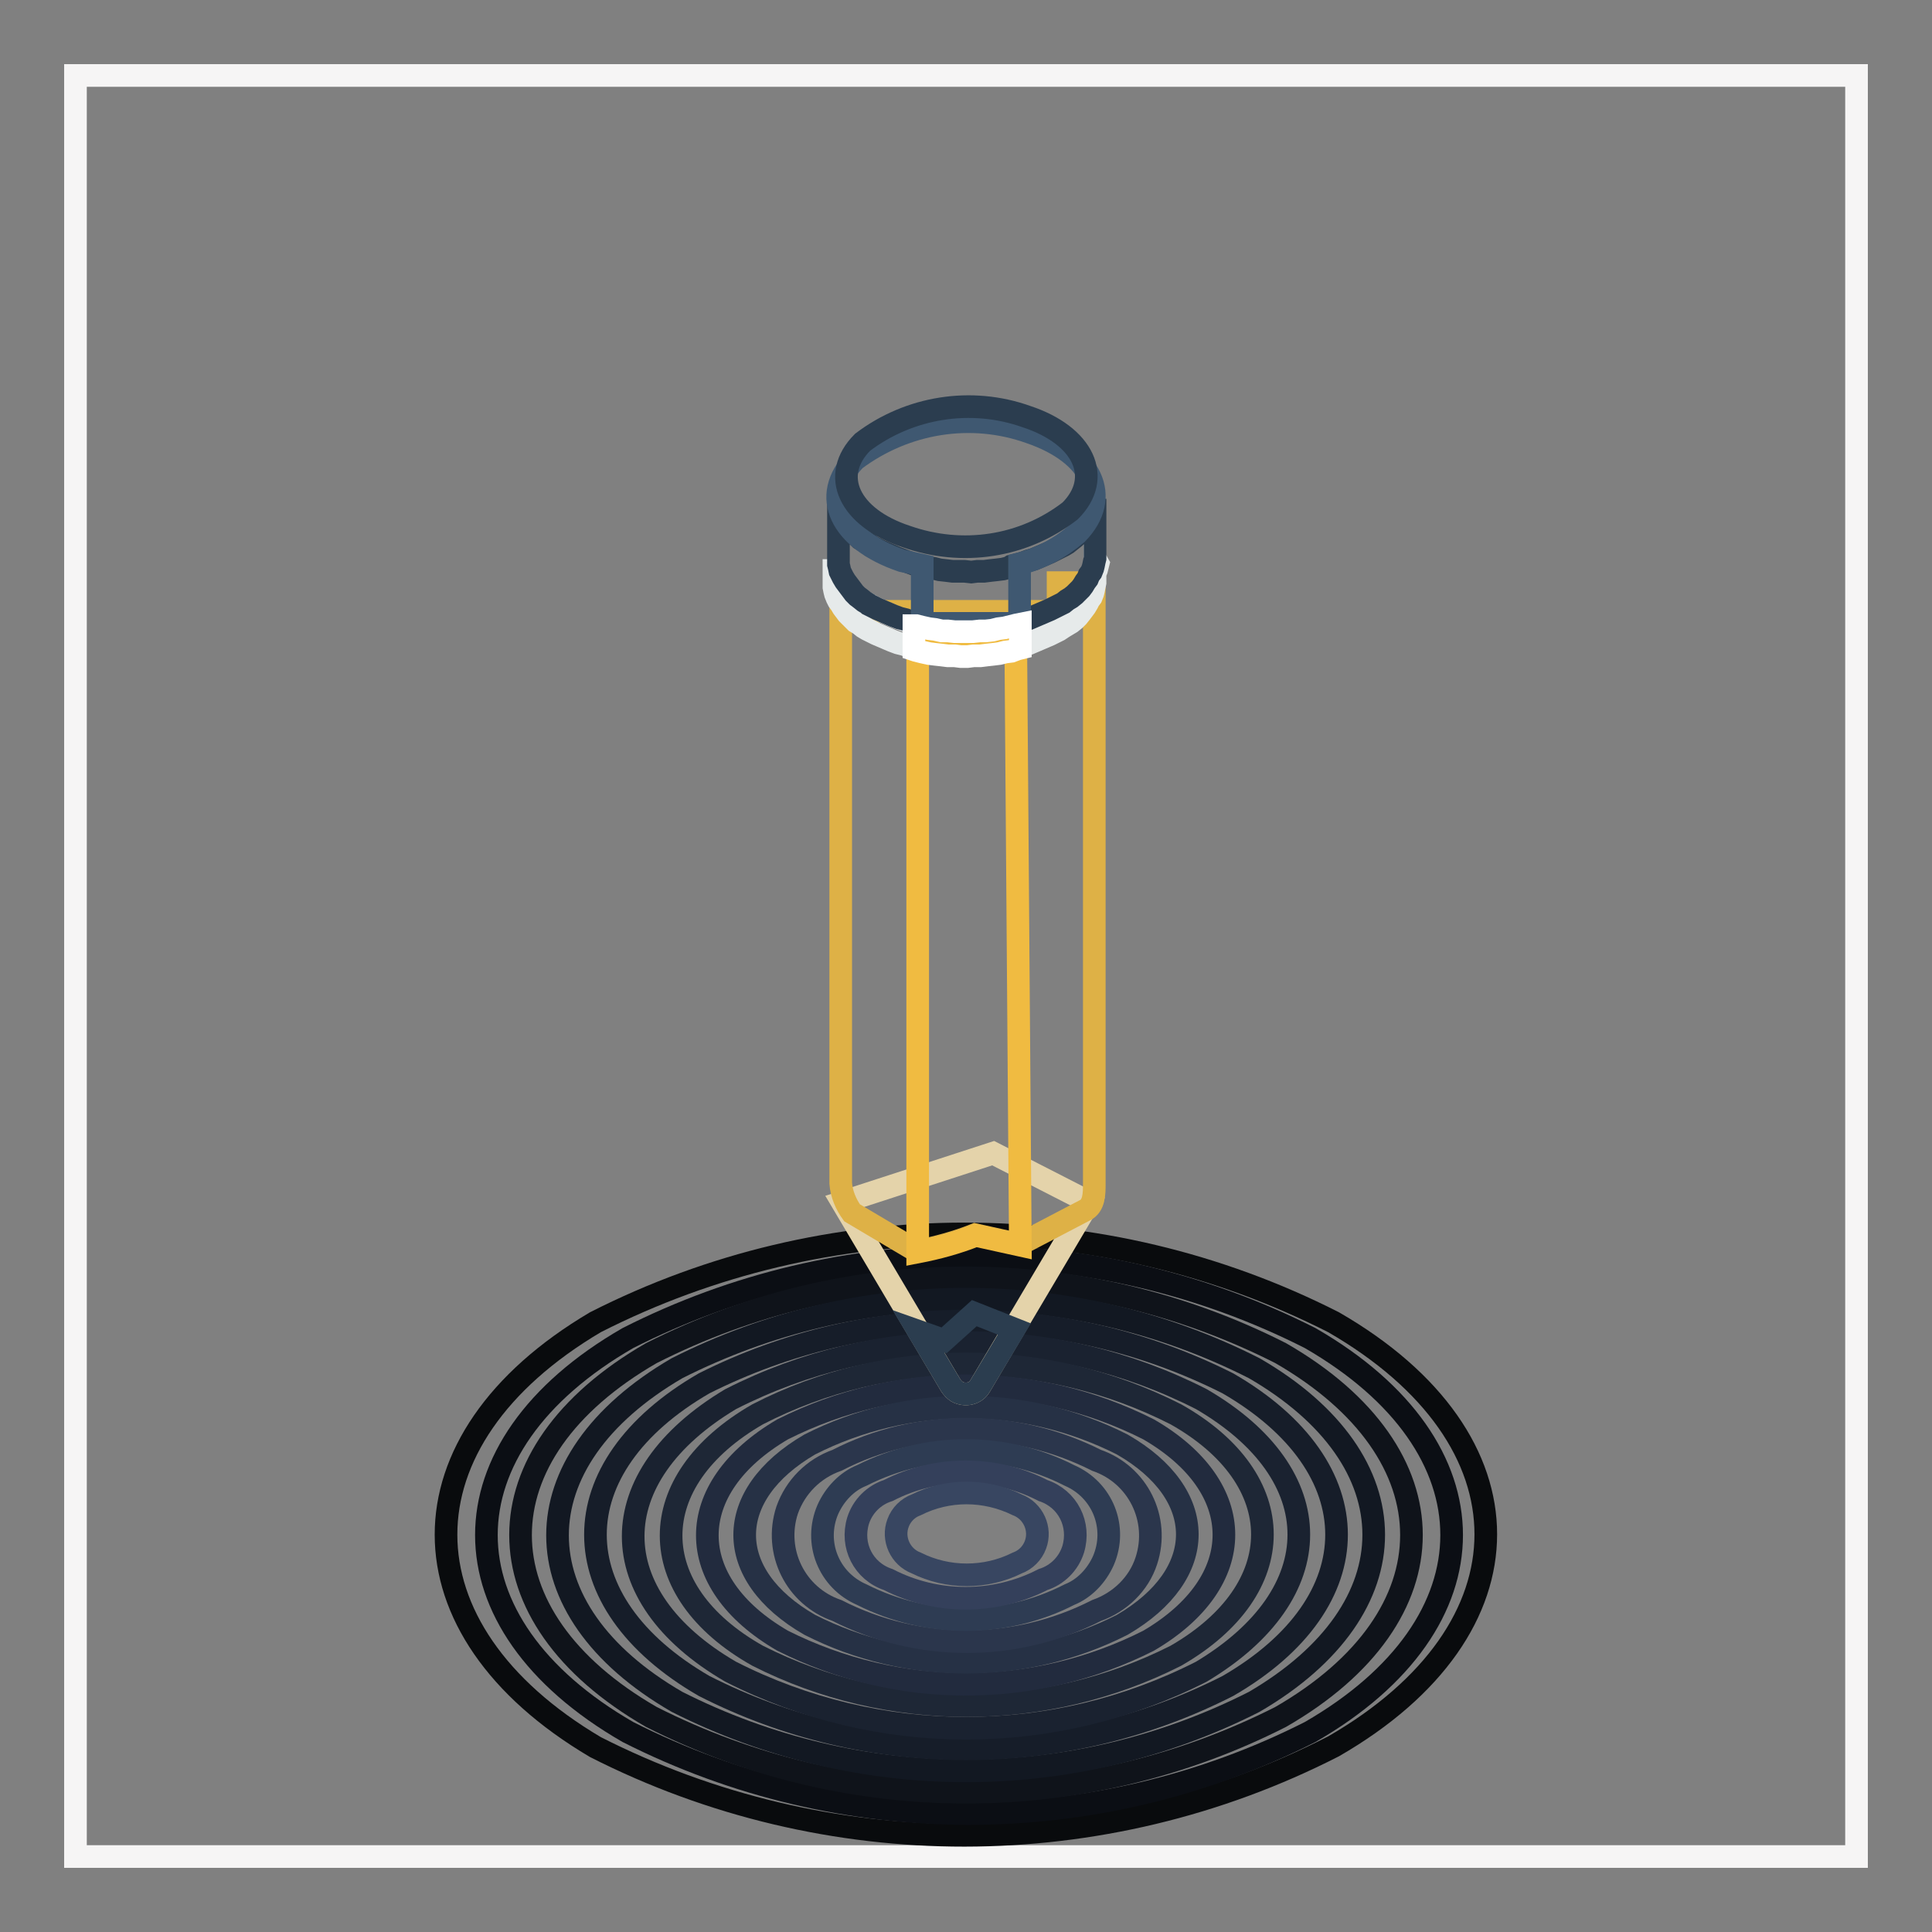 <?xml version="1.0" encoding="utf-8"?>
<!-- Svg Vector Icons : http://www.onlinewebfonts.com/icon -->
<!DOCTYPE svg PUBLIC "-//W3C//DTD SVG 1.1//EN" "http://www.w3.org/Graphics/SVG/1.1/DTD/svg11.dtd">
<svg version="1.1" xmlns="http://www.w3.org/2000/svg" xmlns:xlink="http://www.w3.org/1999/xlink" x="0px" y="0px" viewBox="0 0 256 256" enable-background="new 0 0 256 256" xml:space="preserve">
<rect x="0" y="0" width="256" height="256" fill="#808080" stroke="none"/>
<g> <path stroke-width="3" fill-opacity="0" stroke="#f6f5f5"  d="M246,10v236H10V10H246z"/> <path stroke-width="3" fill-opacity="0" stroke="#090b0d"  d="M176.7,175.2c26.9,15.5,26.9,40.7,0,56.2c-30.7,15.7-67.1,15.7-97.8,0.1c-26.4-15.6-26.4-40.7,0-56.3 C109.6,159.6,146,159.6,176.7,175.2z"/> <path stroke-width="3" fill-opacity="0" stroke="#0b0e14"  d="M173.6,177.3c25,14.4,25,37.8,0,52.2c-28.4,14.4-62,14.4-90.4,0c-25-14.4-25-37.8,0-52.2 C111.6,162.9,145.2,162.9,173.6,177.3z"/> <path stroke-width="3" fill-opacity="0" stroke="#0f131a"  d="M169.7,179.3c23.1,13.3,23.1,34.9,0,48.2c-26.2,13.3-57.2,13.3-83.4,0c-23.1-13.3-23.1-34.9,0-48.2 C112.5,166,143.5,166,169.7,179.3z"/> <path stroke-width="3" fill-opacity="0" stroke="#121822"  d="M166.2,181.3c21.1,12.2,21.1,31.9,0,44.2c-24,12.2-52.4,12.2-76.5,0c-21.1-12.2-21.1-31.9,0-44.2 C113.8,169.1,142.2,169.1,166.2,181.3z"/> <path stroke-width="3" fill-opacity="0" stroke="#161d29"  d="M162.7,183.3c19.2,11.1,19.2,29,0,40.1c-21.8,11.1-47.6,11.1-69.4,0c-19.2-11.1-19.2-29,0-40.1 C115.2,172.3,140.9,172.3,162.7,183.3z"/> <path stroke-width="3" fill-opacity="0" stroke="#1a2230"  d="M159.2,185.4c17.2,10,17.2,25.8,0,36.1c-19.6,10-42.8,10-62.4,0c-17.2-10-17.2-25.8,0-36.1 C116.4,175.4,139.6,175.4,159.2,185.4z"/> <path stroke-width="3" fill-opacity="0" stroke="#1e2736"  d="M155.8,187.4c15.3,8.6,15.3,23.2,0,32c-17.4,8.8-38,8.8-55.4,0c-15.3-8.6-15.3-23.2,0-32 C117.7,178.5,138.3,178.5,155.8,187.4z"/> <path stroke-width="3" fill-opacity="0" stroke="#222b3e"  d="M152.2,189.4c13.3,7.7,13.3,20.2,0,28c-15.2,7.7-33.2,7.7-48.5,0c-13.3-7.7-13.3-20.2,0-28 C119,181.7,137,181.7,152.2,189.4z"/> <path stroke-width="3" fill-opacity="0" stroke="#263145"  d="M148.7,191.4c11.5,6.6,11.5,17.2,0,23.9c-13,6.6-28.4,6.6-41.4,0c-11.5-6.6-11.5-17.2,0-23.9 C120.3,184.8,135.7,184.8,148.7,191.4z"/> <path stroke-width="3" fill-opacity="0" stroke="#2b364c"  d="M145.3,193.5c5.5,1.9,8.4,7.8,6.6,13.3c-1,3.1-3.5,5.5-6.6,6.6c-10.8,5.5-23.6,5.5-34.4,0 c-5.5-1.9-8.4-7.8-6.6-13.3c1.1-3.1,3.5-5.5,6.6-6.6C121.6,188,134.4,188,145.3,193.5z"/> <path stroke-width="3" fill-opacity="0" stroke="#2e3c53"  d="M141.7,195.5c4.4,1.9,6.4,6.9,4.5,11.3c-0.9,2-2.5,3.7-4.5,4.5c-8.6,4.4-18.8,4.4-27.5,0 c-4.4-1.9-6.4-6.9-4.5-11.3c0.9-2,2.5-3.7,4.5-4.5C122.9,191.1,133.1,191.1,141.7,195.5z"/> <path stroke-width="3" fill-opacity="0" stroke="#34405b"  d="M138.2,197.5c3.3,1.1,5,4.5,4,7.8c-0.6,1.9-2.1,3.4-4,4c-6.4,3.3-14.1,3.3-20.5,0c-3.3-1.1-5-4.5-4-7.8 c0.6-1.9,2.1-3.4,4-4C124.1,194.2,131.8,194.2,138.2,197.5z"/> <path stroke-width="3" fill-opacity="0" stroke="#384661"  d="M134.8,199.4c2.1,0.8,3.2,3.2,2.4,5.3c-0.4,1.1-1.3,2-2.4,2.4c-4.2,2.1-9.2,2.1-13.4,0 c-2.1-0.8-3.2-3.2-2.4-5.3c0.4-1.1,1.3-2,2.4-2.4C125.6,197.3,130.5,197.3,134.8,199.4z"/> <path stroke-width="3" fill-opacity="0" stroke="#e4d3aa"  d="M144.3,159.3l-14.4,24.3c-0.6,1.1-2,1.4-3.1,0.8c-0.3-0.2-0.6-0.5-0.8-0.8l-14.4-24.3l20-6.5L144.3,159.3z" /> <path stroke-width="3" fill-opacity="0" stroke="#deb146"  d="M145,77.2v79.6c0,1.4,0,3-1.3,3.6l-8.6,4.5l-5.9-1.3c-2.5,1-5.1,1.7-7.7,2.2l-8.6-5.1 c-0.8-1.1-1.4-2.5-1.5-3.9V78.9V81h28.8v-3.8H145z"/> <path stroke-width="3" fill-opacity="0" stroke="#2b3d4f"  d="M134.4,176.1l-4.5,7.5c-0.6,1.1-2,1.4-3.1,0.8c-0.3-0.2-0.6-0.5-0.8-0.8l-4.3-7.2l3.4,1.2l4-3.6 L134.4,176.1z"/> <path stroke-width="3" fill-opacity="0" stroke="#e6eaea"  d="M145.1,74v3.2l-0.1,0.5l-0.1,0.5l-0.1,0.4l-0.2,0.5l-0.3,0.4l-0.2,0.4l-0.3,0.5l-0.3,0.4l-0.3,0.4l-0.4,0.5 l-0.4,0.4l-0.5,0.4l-0.5,0.3l-0.5,0.3l-0.6,0.4l-0.6,0.3l-0.6,0.3l-0.7,0.3l-0.7,0.3l-0.7,0.3l-0.7,0.3l-0.8,0.2l-0.7,0.2l-0.8,0.3 l-0.8,0.1l-0.8,0.2l-0.8,0.1l-0.9,0.1l-0.8,0.1h-0.9l-0.8,0.1h-0.9l-0.8-0.1h-0.9l-0.8-0.1l-0.9-0.1l-0.8-0.1l-0.9-0.2l-0.8-0.2 l-0.8-0.2l-0.8-0.3l-0.8-0.2l-0.8-0.3l-0.7-0.3l-0.7-0.3l-0.7-0.3l-0.6-0.3l-0.6-0.3l-0.5-0.3l-0.5-0.4l-0.5-0.3l-0.4-0.4l-0.4-0.4 l-0.3-0.3l-0.3-0.4l-0.3-0.4l-0.3-0.5l-0.3-0.4l-0.2-0.4l-0.2-0.5l-0.1-0.4l-0.1-0.5v-3.7v0.5l0.1,0.4l0.1,0.5l0.2,0.4l0.2,0.5 l0.3,0.4l0.3,0.4l0.3,0.4l0.3,0.4l0.3,0.4l0.4,0.4l0.4,0.3l0.5,0.4L115,80l0.5,0.3l0.6,0.3l0.6,0.3l0.7,0.3l0.7,0.3l0.7,0.3 l0.8,0.3l0.8,0.3l0.8,0.2l0.8,0.2l0.8,0.2l0.9,0.2l0.8,0.1l0.9,0.2h0.8l0.9,0.1h2.4l0.9-0.1h0.8l0.9-0.1l0.8-0.2l0.8-0.1l0.8-0.2 l0.8-0.2l0.7-0.2l0.8-0.3l0.7-0.3l0.7-0.3l0.7-0.3l0.7-0.3l0.6-0.3l0.6-0.3l0.6-0.3l0.5-0.4l0.5-0.3l0.5-0.4l0.4-0.4l0.4-0.4 l0.3-0.4l0.3-0.5l0.3-0.4l0.2-0.4l0.3-0.5l0.2-0.5l0.1-0.4l0.1-0.4L145.1,74L145.1,74z"/> <path stroke-width="3" fill-opacity="0" stroke="#2b3d4f"  d="M145.1,66.1V74l-0.1,0.4l-0.1,0.5l-0.1,0.4l-0.2,0.5l-0.3,0.4l-0.2,0.5l-0.3,0.4l-0.3,0.5l-0.3,0.4 l-0.4,0.4l-0.4,0.4l-0.5,0.4l-0.5,0.3l-0.5,0.4l-0.6,0.3l-0.6,0.3l-0.6,0.3l-0.7,0.3l-0.7,0.3l-0.7,0.3l-0.7,0.3l-0.8,0.3l-0.7,0.2 l-0.8,0.2l-0.8,0.2l-0.8,0.1l-0.8,0.1l-0.9,0.2H130l-0.9,0.1h-2.4l-0.9-0.1l-0.8-0.1l-0.9-0.1l-0.8-0.1l-0.9-0.2l-0.8-0.2l-0.8-0.2 l-0.8-0.3l-0.8-0.2l-0.8-0.3l-0.7-0.3l-0.7-0.3l-0.7-0.3l-0.6-0.3l-0.6-0.3L115,80l-0.5-0.3l-0.5-0.4l-0.4-0.3l-0.4-0.4l-0.3-0.4 l-0.3-0.4l-0.3-0.4l-0.3-0.4l-0.3-0.5l-0.2-0.4l-0.2-0.4l-0.1-0.5l-0.1-0.4v-8.4v0.4l0.1,0.5l0.1,0.4l0.2,0.4l0.2,0.5l0.3,0.4 l0.3,0.4l0.3,0.4l0.3,0.4l0.3,0.4l0.4,0.4l0.4,0.4l0.5,0.3l0.5,0.3l0.5,0.4l0.6,0.3l0.6,0.3l0.7,0.3l0.7,0.3l0.7,0.3l0.8,0.3 l0.8,0.3l0.8,0.3l0.8,0.2l0.8,0.2l0.9,0.1l0.8,0.2l0.9,0.1l0.8,0.1h1.6l0.9,0.1l0.8-0.1h0.9l0.8-0.1l0.9-0.1l0.8-0.1l0.8-0.2 L134,75l0.8-0.2l0.7-0.2l0.8-0.3l0.7-0.2l0.7-0.3l0.7-0.3l0.7-0.3l0.6-0.3l0.6-0.3l0.6-0.3l0.5-0.3l0.5-0.4l0.5-0.4l0.4-0.4 l0.4-0.4l0.3-0.4l0.3-0.4l0.3-0.5l0.2-0.4l0.3-0.5l0.2-0.4l0.1-0.5l0.1-0.4L145.1,66.1z"/> <path stroke-width="3" fill-opacity="0" stroke="#3f5871"  d="M119.5,74.3c-8.2-2.8-10.9-8.6-6.2-13.4c6.7-5,15.4-6.4,23.2-3.6c8.2,2.8,10.9,8.6,6.2,13.4 c-2.2,1.9-4.8,3.3-7.6,4v7.9h-12.9v-7.7L119.5,74.3z"/> <path stroke-width="3" fill-opacity="0" stroke="#2b3d4f"  d="M120.1,71.1c-7.6-2.5-10.2-8.1-5.8-12.5c6.2-4.7,14.4-6,21.7-3.4c7.6,2.5,10.2,8.1,5.8,12.5 C135.6,72.5,127.5,73.7,120.1,71.1z"/> <path stroke-width="3" fill-opacity="0" stroke="#f0bb41"  d="M135.2,165l-5.9-1.3c-2.5,1-5.1,1.7-7.7,2.2V86h13L135.2,165z"/> <path stroke-width="3" fill-opacity="0" stroke="#ffffff"  d="M135.2,82.7v3.2l-0.4,0.1l-0.8,0.3l-0.8,0.1l-0.8,0.2l-0.8,0.1l-0.9,0.1l-0.8,0.1h-0.9l-0.8,0.1h-0.9 l-0.8-0.1h-0.9l-0.8-0.1l-0.9-0.1l-0.8-0.1l-0.9-0.2l-0.8-0.2l-0.3-0.1v-3.2h0.3l0.8,0.2l0.9,0.2l0.8,0.1l0.9,0.2h0.8l0.9,0.1h2.4 l0.9-0.1h0.8l0.9-0.1l0.8-0.2l0.8-0.1l0.8-0.2l0.8-0.2L135.2,82.7L135.2,82.7z"/></g>
</svg>